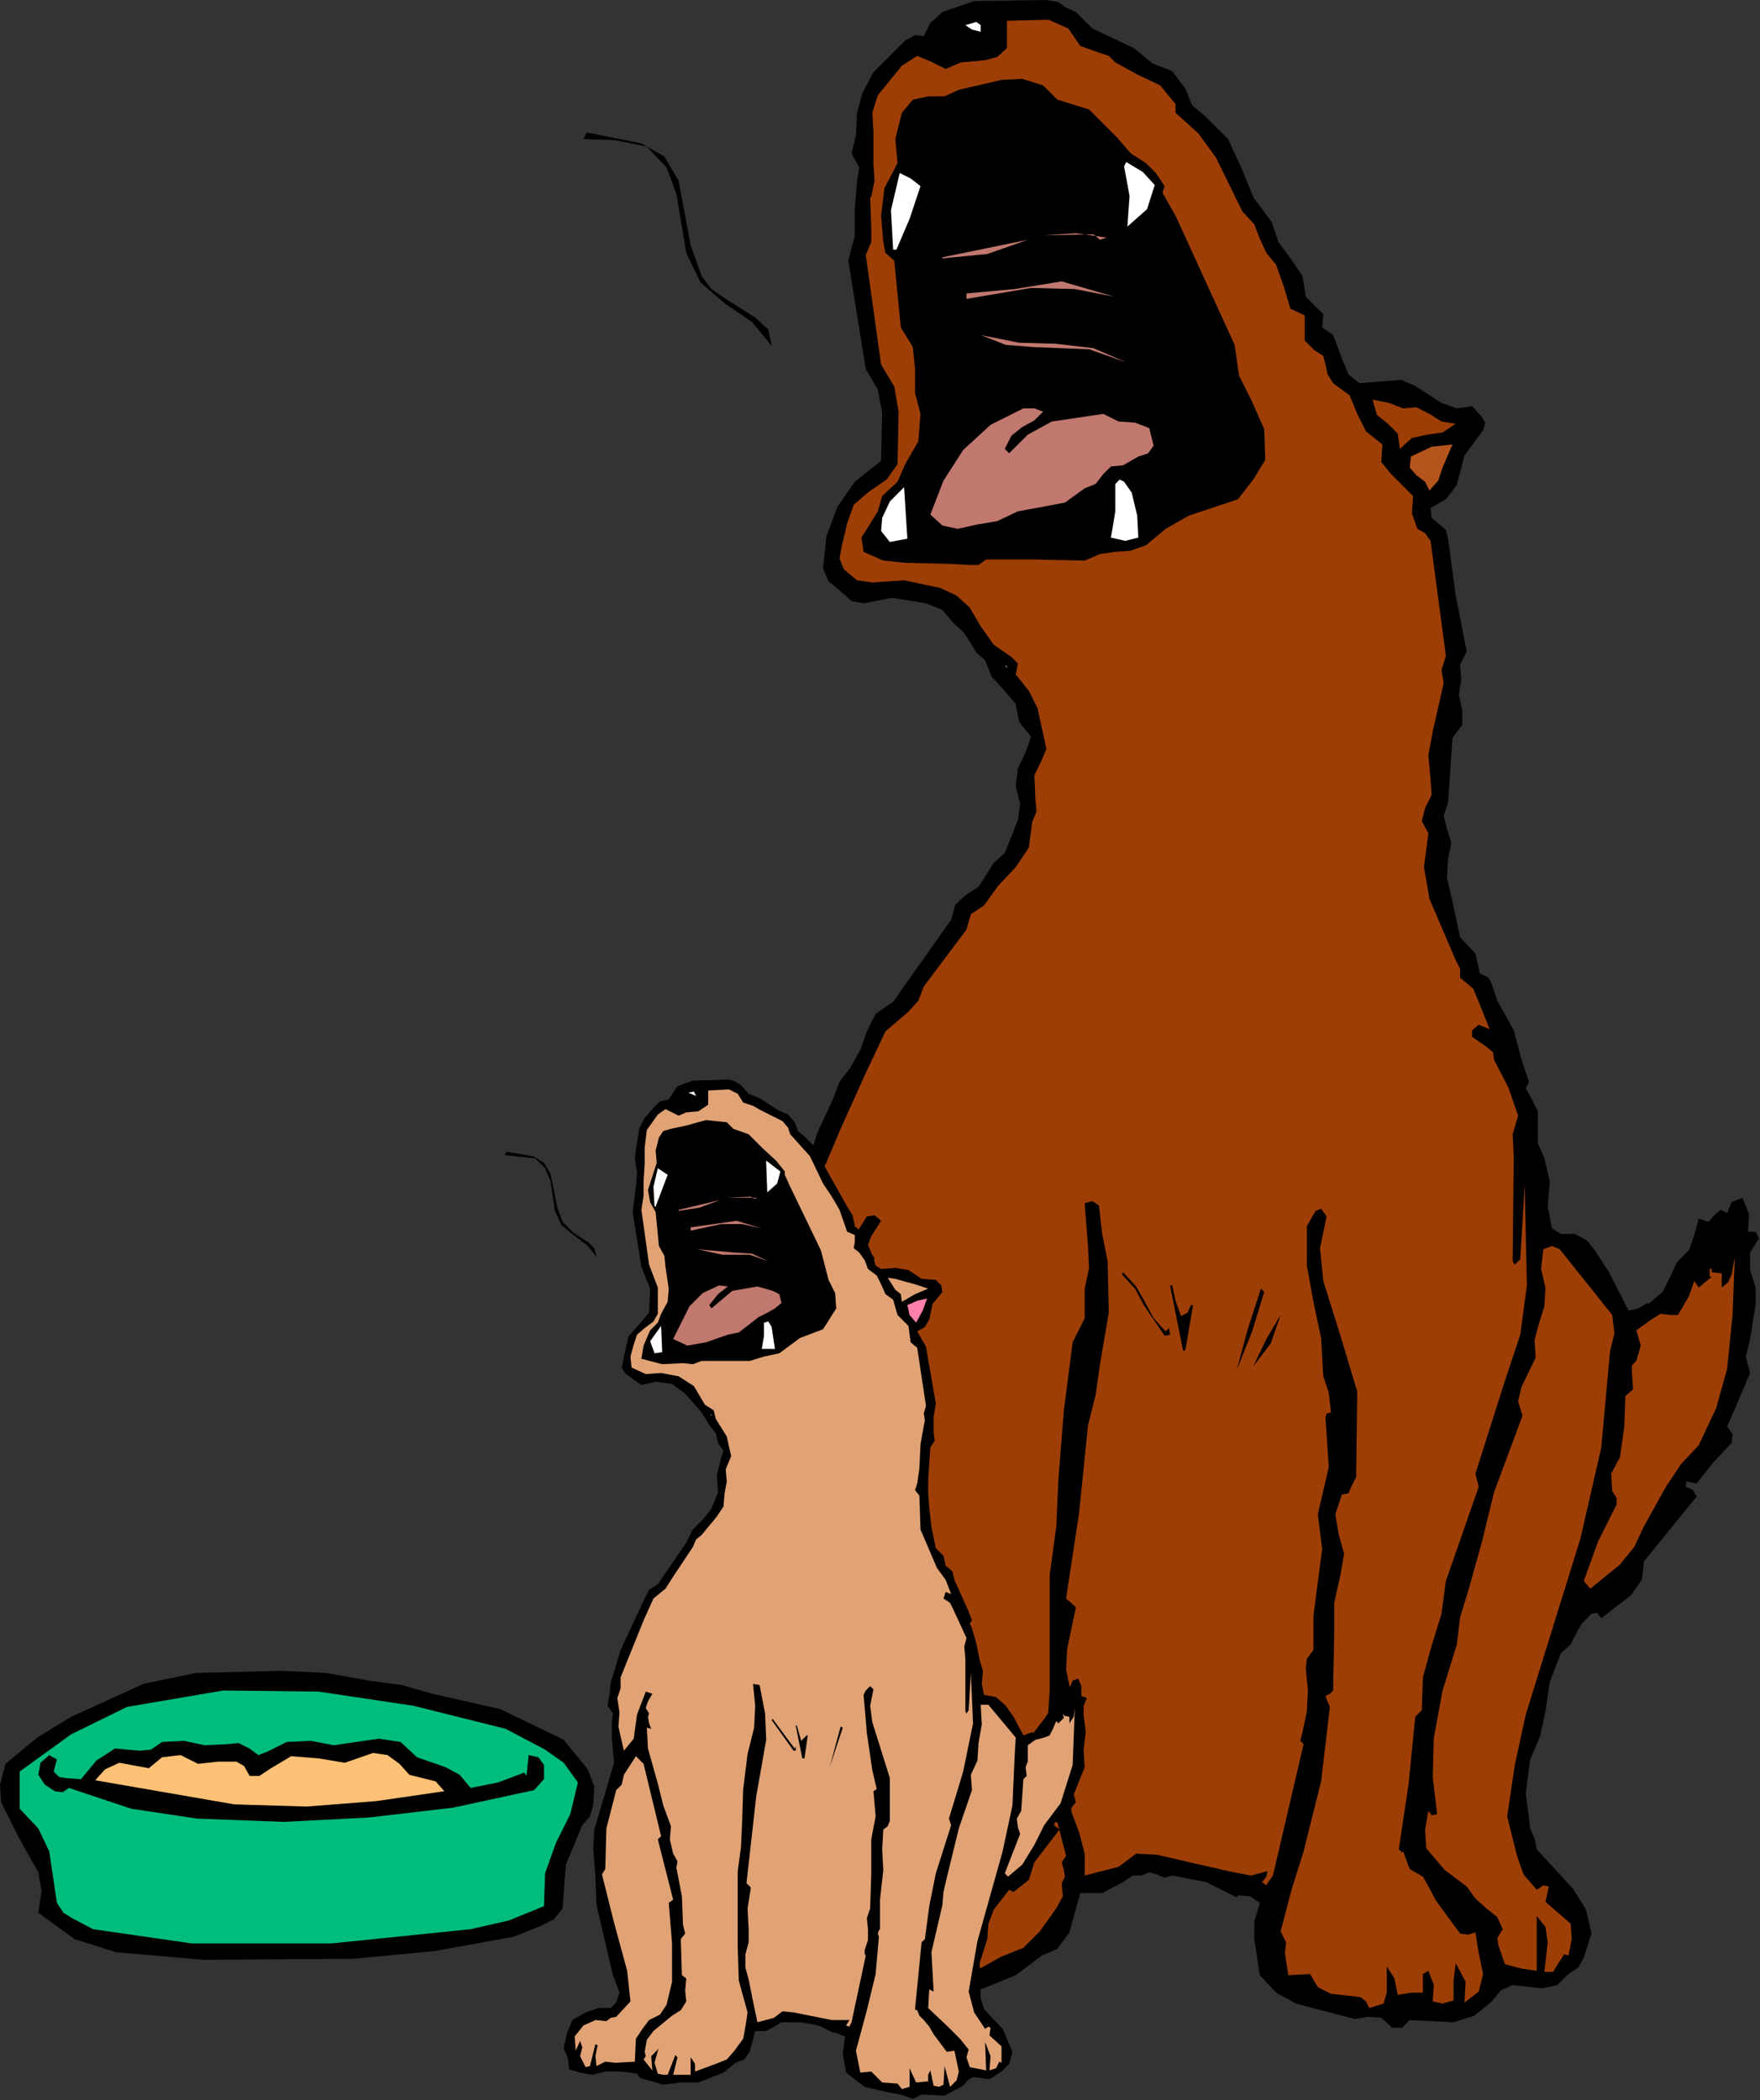 <?xml version="1.0" encoding="UTF-8" standalone="no"?>
<svg
   xmlns:dc="http://purl.org/dc/elements/1.1/"
   xmlns:cc="http://creativecommons.org/ns#"
   xmlns:rdf="http://www.w3.org/1999/02/22-rdf-syntax-ns#"
   xmlns:svg="http://www.w3.org/2000/svg"
   xmlns="http://www.w3.org/2000/svg"
   xmlns:sodipodi="http://sodipodi.sourceforge.net/DTD/sodipodi-0.dtd"
   xmlns:inkscape="http://www.inkscape.org/namespaces/inkscape"
   version="1.0"
   width="81.686mm"
   height="97.434mm"
   id="svg128"
   sodipodi:docname="ETOIN004.WMF">
  <rect width="100%" height="100%" fill="#333333" stroke="none"/>
  <sodipodi:namedview
     pagecolor="#ffffff"
     bordercolor="#666666"
     borderopacity="1"
     objecttolerance="10"
     gridtolerance="10"
     guidetolerance="10"
     inkscape:pageopacity="0"
     inkscape:pageshadow="2"
     inkscape:window-width="640"
     inkscape:window-height="480"
     id="namedview130" />
  <defs
     id="defs6">
    <clipPath
       clipPathUnits="userSpaceOnUse"
       id="clipWmfPath1">
      <path
         d="M 0,0 L 308.64,0 L 308.64,368.16 L 0,368.16 z"
         id="path2" />
    </clipPath>
    <pattern
       id="WMFhbasepattern"
       patternUnits="userSpaceOnUse"
       width="6"
       height="6"
       x="0"
       y="0" />
  </defs>
  <path
     style="fill:#000000;fill-rule:evenodd;fill-opacity:1;stroke:none;"
     clip-path="url(#clipWmfPath1)"
     d="  M 185.664,0.384   L 187.008,1.344   L 188.736,2.112   L 191.616,4.992   L 195.264,6.72   L 198.912,8.448   L 202.176,11.136   L 205.632,12.48   L 207.936,15.552   L 209.088,18.432   L 211.584,20.544   L 215.424,24.384   L 217.728,29.376   L 219.84,34.56   L 223.104,38.976   L 224.256,42.432   L 226.368,45.312   L 228.48,48.384   L 229.056,52.032   L 232.128,55.104   L 231.936,57.408   L 233.856,58.752   L 235.584,63.36   L 236.544,65.664   L 238.464,67.2   L 243.264,66.816   L 245.76,66.624   L 248.064,67.584   L 252.864,70.656   L 255.552,71.616   L 258.24,71.232   L 259.968,73.152   L 260.544,74.112   L 260.16,75.456   L 256.896,79.872   L 255.552,85.056   L 253.632,87.552   L 250.944,89.088   L 251.136,90.816   L 252.288,91.776   L 253.632,92.928   L 254.016,94.464   L 255.36,104.448   L 257.28,114.24   L 256.128,116.544   L 256.32,119.04   L 255.936,121.92   L 256.512,124.608   L 256.512,127.104   L 254.784,129.408   L 254.016,140.736   L 253.248,143.04   L 253.824,145.344   L 254.592,147.84   L 254.016,150.528   L 253.824,153.984   L 254.592,157.248   L 256.128,164.352   L 258.816,167.232   L 259.584,170.688   L 261.12,171.456   L 261.696,172.608   L 262.656,175.488   L 265.536,180.672   L 267.072,186.432   L 268.224,189.696   L 267.648,190.848   L 268.416,192.192   L 269.76,194.88   L 269.76,197.568   L 269.76,200.448   L 270.912,203.136   L 271.872,207.168   L 271.488,211.584   L 272.256,215.424   L 273.792,216.384   L 276.288,216.384   L 278.4,217.536   L 279.744,219.264   L 282.24,223.104   L 285.696,229.824   L 287.424,229.44   L 288.96,228.48   L 289.152,228.672   L 291.648,226.56   L 292.992,223.872   L 294.144,221.376   L 296.256,219.264   L 297.216,216.576   L 297.984,213.696   L 299.712,214.272   L 300.672,213.12   L 301.824,212.16   L 302.976,212.736   L 303.744,210.816   L 305.664,210.048   L 306.816,212.928   L 306.624,216   L 307.968,216   L 308.544,217.152   L 307.008,219.648   L 307.008,222.72   L 307.968,225.792   L 307.968,228.672   L 307.008,234.816   L 306.24,237.888   L 307.008,240.768   L 302.976,250.176   L 303.936,251.52   L 303.744,253.056   L 300.48,256.512   L 297.6,260.16   L 295.872,259.776   L 295.68,260.736   L 297.024,261.312   L 297.6,262.464   L 288.384,273.792   L 288,277.056   L 286.08,279.744   L 280.896,283.776   L 280.128,282.816   L 279.168,283.008   L 277.44,284.736   L 276.48,286.464   L 275.52,288.384   L 273.792,289.92   L 271.872,294.912   L 271.104,300.096   L 270.144,304.512   L 268.416,308.544   L 267.648,314.496   L 268.416,320.64   L 269.184,322.368   L 269.568,324.288   L 275.904,331.2   L 278.208,334.848   L 279.168,339.072   L 277.824,343.296   L 276.864,345.024   L 275.136,346.176   L 273.216,348.096   L 270.528,348.672   L 265.344,348.096   L 263.232,349.056   L 261.696,350.976   L 258.624,353.472   L 254.976,354.624   L 247.296,354.24   L 245.952,355.584   L 244.224,355.584   L 242.304,353.856   L 240,353.664   L 237.696,354.048   L 235.392,353.472   L 227.328,351.36   L 223.872,349.44   L 220.992,346.368   L 220.032,340.032   L 220.032,336.96   L 220.992,333.696   L 219.264,332.544   L 217.152,332.352   L 216.96,332.736   L 211.584,330.048   L 205.632,328.896   L 204.288,329.28   L 202.944,328.704   L 201.6,328.32   L 200.256,328.896   L 198.72,328.896   L 196.992,330.048   L 193.344,331.968   L 189.504,331.968   L 187.584,338.88   L 185.472,341.76   L 182.784,342.912   L 178.176,346.368   L 173.952,348.096   L 169.536,349.824   L 163.392,350.016   L 157.44,350.784   L 153.6,349.056   L 149.376,348.288   L 148.032,346.56   L 146.112,346.368   L 143.808,346.752   L 142.08,346.176   L 137.28,346.176   L 132.48,347.136   L 130.56,347.52   L 128.448,346.368   L 126.528,345.216   L 124.608,345.024   L 124.032,341.184   L 122.88,337.728   L 122.88,335.04   L 123.84,332.544   L 125.76,327.936   L 130.368,325.44   L 134.976,323.52   L 139.392,323.52   L 139.968,322.56   L 141.12,321.984   L 142.08,320.448   L 142.464,318.528   L 141.504,315.264   L 139.776,312.384   L 138.624,309.504   L 138.624,305.856   L 134.4,287.616   L 134.976,282.816   L 134.208,277.824   L 133.632,267.84   L 134.016,264.576   L 133.824,261.12   L 135.552,253.824   L 138.048,246.912   L 141.12,237.888   L 140.352,233.664   L 140.352,229.248   L 139.392,226.368   L 139.968,223.488   L 140.16,220.8   L 138.624,217.92   L 139.584,213.888   L 140.16,211.968   L 139.776,209.856   L 143.424,198.528   L 146.112,192.768   L 147.264,189.696   L 149.184,187.2   L 150.912,184.128   L 152.064,180.864   L 153.6,177.792   L 156.672,175.68   L 166.848,161.28   L 167.616,158.592   L 169.536,156.864   L 171.648,155.52   L 172.992,153.408   L 174.336,151.296   L 176.256,149.568   L 178.56,143.808   L 178.944,140.928   L 178.176,137.856   L 178.56,134.784   L 179.904,131.904   L 180.864,129.216   L 178.752,126.528   L 178.176,123.456   L 176.064,120.96   L 173.952,118.656   L 172.8,115.776   L 171.264,114.432   L 170.112,112.512   L 168.96,110.784   L 167.232,109.248   L 165.312,106.944   L 162.432,105.792   L 156.48,104.832   L 151.488,105.792   L 149.376,105.408   L 147.264,103.488   L 145.344,101.952   L 144.384,99.648   L 144.96,94.08   L 146.88,88.896   L 149.952,84.48   L 154.56,80.832   L 154.752,72.384   L 153.984,68.352   L 151.872,64.704   L 148.8,45.696   L 149.952,41.28   L 149.952,36.672   L 150.336,31.872   L 150.72,29.376   L 149.376,26.88   L 150.144,23.808   L 150.336,19.776   L 151.296,16.32   L 153.216,12.672   L 156.096,9.792   L 158.784,7.104   L 160.512,6.144   L 162.048,6.336   L 163.2,4.032   L 165.312,2.112   L 170.88,0.192   L 183.552,0   L 185.664,0.384  z "
     id="path8" />
  <path
     style="fill:#9d3e06;fill-rule:evenodd;fill-opacity:1;stroke:none;"
     clip-path="url(#clipWmfPath1)"
     d="  M 189.504,8.064   L 192.768,9.216   L 194.496,9.792   L 195.648,10.944   L 199.488,13.056   L 203.52,14.976   L 205.248,17.088   L 206.208,18.24   L 206.208,19.776   L 210.24,23.424   L 213.312,27.648   L 217.92,37.056   L 220.032,39.36   L 220.992,41.856   L 222.144,44.352   L 223.872,46.464   L 225.216,50.304   L 226.368,54.144   L 228.864,55.296   L 228.864,57.408   L 228.864,59.712   L 230.592,61.44   L 232.128,62.4   L 232.512,63.936   L 232.896,65.664   L 233.856,67.2   L 236.736,69.312   L 238.08,72.576   L 239.616,75.648   L 242.496,77.952   L 242.304,81.024   L 244.032,83.136   L 247.872,86.976   L 247.68,90.048   L 248.64,92.736   L 249.984,93.504   L 250.944,94.848   L 253.632,115.008   L 252.864,117.504   L 253.248,119.808   L 251.328,128.256   L 250.56,132.48   L 250.944,136.704   L 251.136,139.392   L 249.984,141.696   L 249.408,144   L 250.56,146.112   L 249.792,152.064   L 250.752,157.632   L 255.36,168.384   L 256.128,169.92   L 256.128,171.456   L 258.432,173.376   L 259.392,175.68   L 261.312,180.48   L 259.392,179.712   L 258.24,180.672   L 258.24,181.824   L 260.736,183.552   L 261.888,184.512   L 262.08,185.856   L 264.576,190.656   L 266.304,195.648   L 265.344,198.912   L 265.536,202.944   L 265.344,221.184   L 265.728,221.76   L 266.688,220.8   L 267.456,207.744   L 267.84,225.408   L 266.688,234.048   L 264,242.112   L 258.816,258.432   L 259.392,260.736   L 253.632,277.248   L 252.864,283.008   L 251.136,288.576   L 249.6,294.144   L 249.408,299.904   L 248.256,301.056   L 247.104,312.768   L 245.376,324.288   L 245.952,324.864   L 246.144,324.672   L 246.912,326.784   L 247.296,327.744   L 248.256,328.32   L 249.6,329.088   L 250.368,330.432   L 251.904,333.312   L 256.128,339.072   L 257.472,339.264   L 258.816,338.88   L 259.392,342.528   L 260.16,346.176   L 259.392,349.248   L 256.896,351.168   L 257.088,347.52   L 255.36,344.256   L 254.976,347.328   L 254.976,350.784   L 253.056,351.36   L 251.328,350.976   L 251.52,348.096   L 250.56,345.6   L 249.6,346.176   L 249.6,346.944   L 249.6,349.44   L 247.488,349.44   L 245.184,349.824   L 244.608,346.944   L 243.264,344.832   L 243.264,349.44   L 242.688,351.36   L 240.192,352.128   L 239.616,350.976   L 238.656,350.208   L 233.472,349.632   L 231.168,348.48   L 229.824,346.176   L 225.984,346.368   L 225.408,342.528   L 225.6,340.608   L 224.64,338.688   L 226.56,331.392   L 228.672,324.672   L 231.744,312.384   L 233.28,299.328   L 232.704,297.984   L 232.512,297.408   L 233.28,297.024   L 233.856,296.448   L 234.048,286.08   L 234.048,281.088   L 235.2,275.904   L 235.776,272.448   L 234.816,268.992   L 234.24,265.536   L 235.392,262.08   L 236.544,261.888   L 236.928,260.928   L 237.888,259.008   L 238.08,244.032   L 235.2,234.432   L 232.128,224.64   L 231.552,218.88   L 232.704,213.312   L 231.744,211.968   L 230.784,212.352   L 230.208,213.312   L 229.248,215.04   L 229.248,221.952   L 230.4,228.288   L 231.744,234.624   L 232.128,241.344   L 233.088,244.224   L 233.472,247.68   L 232.704,247.872   L 232.512,248.64   L 233.088,257.28   L 231.168,265.536   L 231.936,271.68   L 231.168,277.44   L 230.4,283.392   L 230.4,289.344   L 229.248,290.88   L 229.056,292.608   L 229.44,296.448   L 229.248,300.096   L 228.48,303.744   L 228.096,305.28   L 228.672,305.856   L 223.296,328.896   L 222.336,330.24   L 222.144,330.624   L 221.376,330.048   L 222.144,329.088   L 222.336,328.128   L 219.456,328.896   L 216.384,328.32   L 210.432,326.976   L 202.944,325.248   L 199.296,325.056   L 196.224,327.36   L 190.272,328.896   L 190.272,325.056   L 189.312,321.408   L 187.968,317.76   L 187.584,313.92   L 186.432,312.192   L 186.24,309.888   L 186.432,305.088   L 187.392,303.168   L 187.584,300.864   L 187.776,296.448   L 187.008,292.8   L 187.2,289.152   L 188.736,281.856   L 187.008,280.32   L 189.312,265.152   L 190.848,249.984   L 192.192,244.608   L 192.96,239.232   L 194.496,230.208   L 194.304,221.184   L 193.344,216.384   L 192.768,211.392   L 191.616,210.624   L 190.272,211.008   L 190.848,218.496   L 191.04,222.336   L 190.272,225.984   L 190.272,231.168   L 188.16,235.392   L 186.624,247.296   L 185.664,259.392   L 185.28,267.84   L 184.128,276.288   L 184.128,289.728   L 184.128,296.448   L 183.744,302.592   L 183.168,308.736   L 184.128,314.304   L 187.008,325.44   L 186.24,326.592   L 186.624,327.936   L 186.816,329.088   L 186.24,330.24   L 186.432,332.544   L 185.28,334.656   L 182.4,338.688   L 179.52,341.568   L 175.68,343.104   L 172.224,345.024   L 168.576,346.176   L 168.384,343.296   L 168.192,341.952   L 167.232,340.992   L 166.656,344.064   L 166.848,347.136   L 160.896,346.944   L 162.624,340.992   L 161.856,340.224   L 159.936,343.488   L 159.168,347.136   L 158.208,347.52   L 157.44,346.944   L 156.672,346.368   L 155.52,346.752   L 154.56,342.528   L 155.52,338.688   L 156.096,338.112   L 154.368,338.688   L 153.216,340.416   L 152.832,343.104   L 153.408,345.6   L 152.448,345.216   L 152.256,343.872   L 151.872,342.528   L 150.72,341.76   L 151.488,341.184   L 151.488,340.416   L 151.104,338.88   L 151.872,334.848   L 154.176,331.776   L 160.704,326.592   L 163.584,324.672   L 165.504,321.408   L 165.312,317.76   L 165.504,313.536   L 164.16,312.192   L 164.736,306.048   L 163.968,299.712   L 165.312,298.944   L 165.312,297.6   L 164.736,294.528   L 164.352,284.736   L 162.624,274.944   L 163.584,273.792   L 163.008,272.64   L 161.472,269.76   L 160.32,264.96   L 160.896,260.352   L 158.016,253.056   L 156.48,245.376   L 152.832,233.28   L 152.448,225.792   L 153.984,225.984   L 153.984,224.832   L 153.216,224.256   L 152.448,223.488   L 152.832,222.144   L 153.408,220.608   L 152.064,218.88   L 152.832,216.768   L 154.56,214.08   L 153.408,213.12   L 152.064,213.312   L 149.76,216.96   L 148.8,220.992   L 148.032,229.824   L 145.728,231.36   L 144.384,233.856   L 143.616,230.016   L 142.464,225.408   L 143.232,222.912   L 142.848,220.416   L 142.08,215.232   L 143.232,213.696   L 143.232,211.776   L 143.232,207.936   L 147.456,197.952   L 151.872,188.16   L 155.328,180.864   L 159.36,177.408   L 161.088,175.488   L 162.048,172.992   L 169.536,163.008   L 170.304,160.32   L 172.608,158.784   L 175.104,155.328   L 178.176,152.064   L 180.48,148.608   L 181.056,144.192   L 181.824,142.272   L 181.632,140.352   L 181.44,135.936   L 182.592,133.632   L 183.552,131.328   L 182.016,124.224   L 180.48,121.152   L 178.176,118.272   L 178.56,116.352   L 177.408,115.2   L 174.336,113.088   L 172.032,109.824   L 170.112,106.56   L 167.808,104.448   L 164.928,103.104   L 158.592,101.76   L 153.024,102.144   L 150.336,101.76   L 148.032,99.84   L 147.264,97.92   L 147.648,95.808   L 148.608,91.776   L 149.76,88.512   L 152.448,86.208   L 155.52,84.096   L 157.44,81.408   L 157.632,72.192   L 156.864,67.776   L 154.56,63.936   L 151.872,44.736   L 152.832,42.432   L 152.832,39.936   L 152.64,34.56   L 152.832,34.56   L 153.408,31.68   L 153.216,28.8   L 153.216,23.04   L 153.024,19.776   L 153.984,16.704   L 158.208,11.52   L 160.896,9.792   L 163.2,10.752   L 165.888,12.096   L 168.576,10.944   L 172.8,10.56   L 174.912,9.984   L 176.64,8.448   L 176.64,3.648   L 183.936,3.456   L 187.392,4.992   L 189.504,8.064  z "
     id="path10" />
  <path
     style="fill:#ffffff;fill-rule:evenodd;fill-opacity:1;stroke:none;"
     clip-path="url(#clipWmfPath1)"
     d="  M 172.032,5.568   L 170.496,5.184   L 169.344,4.416   L 171.264,3.84   L 172.032,4.416   L 172.032,5.568  z "
     id="path12" />
  <path
     style="fill:#000000;fill-rule:evenodd;fill-opacity:1;stroke:none;"
     clip-path="url(#clipWmfPath1)"
     d="  M 203.52,35.136   L 201.792,38.592   L 198.912,41.088   L 197.568,41.28   L 196.224,40.512   L 196.608,33.024   L 196.224,25.728   L 193.152,22.08   L 189.312,20.16   L 185.472,18.432   L 182.016,15.744   L 180.096,14.784   L 177.792,14.784   L 173.376,15.552   L 161.28,18.432   L 158.592,22.272   L 157.44,26.88   L 158.784,28.992   L 160.896,30.528   L 162.816,32.256   L 162.624,34.944   L 158.592,44.544   L 158.016,49.92   L 158.592,55.296   L 161.28,62.4   L 162.048,66.24   L 161.472,70.08   L 162.624,72.96   L 162.432,76.032   L 160.128,81.6   L 159.936,88.512   L 160.704,95.424   L 158.592,96.768   L 157.632,97.152   L 156.48,96.384   L 154.368,94.848   L 152.448,94.272   L 152.832,96.192   L 154.176,97.152   L 160.896,97.536   L 167.424,98.112   L 172.032,97.344   L 177.024,96.384   L 185.856,97.344   L 190.08,97.344   L 193.728,95.424   L 192.96,93.696   L 193.344,91.776   L 194.88,87.744   L 194.304,85.056   L 188.16,88.704   L 184.896,90.048   L 181.44,90.24   L 174.72,92.736   L 167.424,94.08   L 164.544,93.504   L 162.24,91.584   L 162.624,87.36   L 164.352,83.712   L 168.96,76.608   L 175.68,72   L 179.328,71.04   L 183.36,71.232   L 185.28,72   L 187.008,71.808   L 191.04,70.848   L 195.456,72   L 199.872,72.576   L 202.176,73.92   L 203.712,76.032   L 203.328,78.72   L 201.792,80.832   L 199.68,81.6   L 197.76,82.752   L 199.296,84.096   L 200.064,86.016   L 200.832,90.432   L 202.368,93.12   L 206.208,90.432   L 212.352,88.128   L 215.232,86.976   L 217.344,84.672   L 219.264,83.136   L 220.608,81.024   L 220.416,75.456   L 218.496,70.272   L 216.384,65.088   L 215.232,59.52   L 211.2,49.728   L 206.208,40.512   L 203.52,35.136  z "
     id="path14" />
  <path
     style="fill:#000000;fill-rule:evenodd;fill-opacity:1;stroke:none;"
     clip-path="url(#clipWmfPath1)"
     d="  M 204.288,32.64   L 202.752,30.336   L 201.024,28.608   L 198.336,26.88   L 196.032,24.192   L 191.04,19.2   L 185.472,17.472   L 182.976,14.976   L 179.328,13.824   L 175.68,14.016   L 168.192,15.744   L 165.696,16.896   L 162.816,16.896   L 160.128,17.472   L 158.208,19.776   L 157.056,24.384   L 157.44,28.608   L 155.136,33.024   L 154.56,37.824   L 154.944,42.432   L 155.328,44.352   L 156.864,45.696   L 158.016,57.408   L 160.128,60.864   L 160.512,64.704   L 160.512,68.928   L 161.472,72.576   L 161.088,77.376   L 158.784,81.408   L 157.44,84.48   L 154.752,86.976   L 153.984,89.664   L 152.448,92.16   L 151.104,94.272   L 151.488,96.768   L 154.944,98.304   L 158.784,98.688   L 166.656,98.88   L 170.112,99.072   L 171.648,99.072   L 172.992,98.112   L 181.632,98.112   L 190.272,98.304   L 192.96,97.152   L 195.648,96.768   L 198.336,96.576   L 201.024,95.616   L 204.48,92.736   L 208.512,90.432   L 217.152,87.552   L 219.84,84.096   L 221.952,80.64   L 221.76,75.264   L 219.648,70.464   L 217.344,65.856   L 216.576,60.48   L 206.208,37.824   L 203.904,33.792   L 204.288,32.64  z "
     id="path16" />
  <path
     style="fill:#000000;fill-rule:evenodd;fill-opacity:1;stroke:none;"
     clip-path="url(#clipWmfPath1)"
     d="  M 119.04,31.68   L 121.152,43.008   L 123.072,48.384   L 124.8,50.688   L 127.296,52.416   L 132.48,55.68   L 134.784,57.792   L 135.36,60.672   L 131.904,56.448   L 127.104,53.184   L 122.88,49.536   L 120.384,44.352   L 118.656,33.984   L 116.928,29.376   L 113.472,25.728   L 107.904,24.576   L 102.336,24.384   L 102.912,23.232   L 112.512,25.152   L 116.544,27.456   L 119.04,31.68  z "
     id="path18" />
  <path
     style="fill:#ffffff;fill-rule:evenodd;fill-opacity:1;stroke:none;"
     clip-path="url(#clipWmfPath1)"
     d="  M 202.56,32.448   L 201.216,36.672   L 197.76,39.744   L 198.144,34.368   L 197.184,29.184   L 197.568,28.416   L 200.448,30.144   L 202.56,32.448  z "
     id="path20" />
  <path
     style="fill:#ffffff;fill-rule:evenodd;fill-opacity:1;stroke:none;"
     clip-path="url(#clipWmfPath1)"
     d="  M 161.472,32.64   L 159.552,38.4   L 157.248,43.776   L 156.672,43.776   L 156.288,36.864   L 157.824,30.336   L 159.744,31.296   L 161.472,32.64  z "
     id="path22" />
  <path
     style="fill:#000000;fill-rule:evenodd;fill-opacity:1;stroke:none;"
     clip-path="url(#clipWmfPath1)"
     d="  M 188.928,33.024   L 188.928,33.792   L 184.32,32.832   L 179.712,33.792   L 170.112,36.48   L 169.152,36.864   L 168,36.672   L 169.152,35.904   L 170.88,35.712   L 175.488,34.944   L 179.904,33.408   L 184.32,32.448   L 188.928,33.024  z "
     id="path24" />
  <path
     style="fill:#c1786e;fill-rule:evenodd;fill-opacity:1;stroke:none;"
     clip-path="url(#clipWmfPath1)"
     d="  M 194.112,41.664   L 192.96,42.048   L 191.808,41.088   L 182.976,41.28   L 188.736,40.896   L 194.112,41.664  z "
     id="path26" />
  <path
     style="fill:#000000;fill-rule:evenodd;fill-opacity:1;stroke:none;"
     clip-path="url(#clipWmfPath1)"
     d="  M 181.056,41.856   L 181.44,41.856   L 181.44,41.28   L 181.056,41.28   L 181.056,41.856  z "
     id="path28" />
  <path
     style="fill:#c1786e;fill-rule:evenodd;fill-opacity:1;stroke:none;"
     clip-path="url(#clipWmfPath1)"
     d="  M 165.312,45.312   L 165.312,45.12   L 180.288,42.048   L 173.184,44.544   L 165.312,45.312  z "
     id="path30" />
  <path
     style="fill:#c1786e;fill-rule:evenodd;fill-opacity:1;stroke:none;"
     clip-path="url(#clipWmfPath1)"
     d="  M 195.456,52.032   L 188.544,50.688   L 180.864,50.496   L 169.536,52.416   L 169.536,51.456   L 177.984,50.688   L 186.24,49.344   L 195.456,52.032  z "
     id="path32" />
  <path
     style="fill:#c1786e;fill-rule:evenodd;fill-opacity:1;stroke:none;"
     clip-path="url(#clipWmfPath1)"
     d="  M 197.568,63.552   L 191.04,61.248   L 181.248,60.864   L 176.448,60.48   L 172.032,58.752   L 178.752,60.096   L 185.28,60.288   L 191.808,61.056   L 197.568,63.552  z "
     id="path34" />
  <path
     style="fill:#9d3e06;fill-rule:evenodd;fill-opacity:1;stroke:none;"
     clip-path="url(#clipWmfPath1)"
     d="  M 246.144,71.616   L 248.448,71.424   L 250.752,72.576   L 252.864,73.92   L 255.36,74.304   L 253.056,75.84   L 250.368,76.224   L 247.68,76.8   L 245.568,78.72   L 245.184,76.032   L 243.456,74.304   L 241.536,72.768   L 240.768,70.08   L 243.648,70.656   L 246.144,71.616  z "
     id="path36" />
  <path
     style="fill:#c1786e;fill-rule:evenodd;fill-opacity:1;stroke:none;"
     clip-path="url(#clipWmfPath1)"
     d="  M 182.976,72.192   L 181.44,73.728   L 179.328,74.88   L 177.408,76.416   L 176.256,78.72   L 177.024,79.488   L 180.288,76.224   L 184.512,73.92   L 193.536,72.576   L 196.224,73.92   L 199.104,74.112   L 201.6,75.072   L 202.368,78.144   L 201.408,79.488   L 199.68,80.064   L 196.992,81.6   L 194.88,81.792   L 193.536,83.136   L 192.192,84.864   L 190.272,85.632   L 186.816,88.128   L 182.784,88.896   L 178.56,89.664   L 174.912,91.392   L 171.456,91.968   L 168,92.736   L 165.312,92.16   L 163.2,90.24   L 165.504,84.288   L 168.96,78.912   L 173.76,74.496   L 179.52,71.616   L 181.44,71.616   L 182.976,72.192  z "
     id="path38" />
  <path
     style="fill:#b4551d;fill-rule:evenodd;fill-opacity:1;stroke:none;"
     clip-path="url(#clipWmfPath1)"
     d="  M 254.784,77.952   L 253.056,81.984   L 252.288,84.288   L 250.752,86.016   L 249.984,84.48   L 248.448,83.328   L 247.296,81.984   L 247.488,80.064   L 251.136,78.336   L 254.784,77.952  z "
     id="path40" />
  <path
     style="fill:#ffffff;fill-rule:evenodd;fill-opacity:1;stroke:none;"
     clip-path="url(#clipWmfPath1)"
     d="  M 198.528,86.4   L 199.488,90.432   L 199.68,94.272   L 197.376,94.848   L 194.88,94.272   L 195.648,89.664   L 195.648,84.864   L 196.416,84.096   L 197.184,84.48   L 198.528,86.4  z "
     id="path42" />
  <path
     style="fill:#ffffff;fill-rule:evenodd;fill-opacity:1;stroke:none;"
     clip-path="url(#clipWmfPath1)"
     d="  M 159.168,94.464   L 156.096,95.04   L 154.56,93.12   L 154.752,90.816   L 156.096,87.936   L 158.592,85.44   L 159.168,94.464  z "
     id="path44" />
  <path
     style="fill:#000000;fill-rule:evenodd;fill-opacity:1;stroke:none;"
     clip-path="url(#clipWmfPath1)"
     d="  M 252.096,114.24   L 252.864,114.24   L 252.096,114.24  z "
     id="path46" />
  <path
     style="fill:#ffffff;fill-rule:evenodd;fill-opacity:1;stroke:none;"
     clip-path="url(#clipWmfPath1)"
     d="  M 176.64,117.12   L 176.256,116.544   L 176.64,116.928   L 176.64,117.12  z "
     id="path48" />
  <path
     style="fill:#9d3e06;fill-rule:evenodd;fill-opacity:1;stroke:none;"
     clip-path="url(#clipWmfPath1)"
     d="  M 282.816,230.592   L 283.2,233.856   L 282.432,236.928   L 280.896,253.824   L 277.248,269.76   L 267.648,300.672   L 265.728,309.504   L 264.384,318.528   L 266.112,325.44   L 267.264,328.704   L 269.568,331.392   L 270.72,330.624   L 271.68,330.816   L 271.104,333.504   L 275.52,337.344   L 275.712,340.032   L 275.136,342.912   L 274.368,342.72   L 273.024,344.832   L 272.448,345.792   L 270.912,345.792   L 271.488,340.608   L 271.104,337.92   L 269.568,336   L 269.568,345.6   L 266.88,345.216   L 264,344.448   L 262.848,341.184   L 262.656,339.84   L 263.616,338.304   L 262.656,336.192   L 260.736,334.656   L 258.816,332.928   L 257.28,330.816   L 253.44,327.936   L 250.176,324.096   L 249.984,320.832   L 250.56,317.568   L 251.136,318.336   L 252.096,318.144   L 251.328,311.616   L 251.52,304.704   L 253.056,296.448   L 255.552,288.384   L 256.128,283.584   L 257.664,278.592   L 259.968,270.336   L 262.08,261.696   L 267.072,248.256   L 266.304,245.76   L 266.88,243.264   L 269.376,238.08   L 269.184,235.008   L 269.952,232.128   L 270.912,229.056   L 271.104,225.792   L 270.336,222.528   L 270.72,219.072   L 272.256,218.496   L 273.6,219.072   L 282.816,230.592  z "
     id="path50" />
  <path
     style="fill:#9d3e06;fill-rule:evenodd;fill-opacity:1;stroke:none;"
     clip-path="url(#clipWmfPath1)"
     d="  M 302.976,240   L 301.056,246.912   L 297.984,253.44   L 294.912,256.704   L 292.224,260.736   L 288.384,267.648   L 286.656,271.296   L 284.16,274.368   L 278.976,278.592   L 277.824,277.248   L 280.32,270.336   L 283.584,263.808   L 283.584,262.656   L 282.816,261.504   L 282.624,258.432   L 284.16,255.552   L 284.928,250.176   L 285.12,244.8   L 286.464,243.648   L 286.272,240.768   L 286.272,239.424   L 287.04,238.656   L 287.808,235.968   L 287.04,233.28   L 289.728,231.36   L 291.264,230.4   L 292.992,230.592   L 294.336,230.592   L 294.912,229.632   L 296.256,227.328   L 297.216,224.64   L 297.984,225.792   L 300.288,223.872   L 299.904,223.872   L 299.904,222.528   L 300.288,222.528   L 300.288,223.104   L 302.016,223.296   L 302.016,225.792   L 303.168,224.832   L 303.744,223.488   L 304.32,220.416   L 303.936,230.4   L 302.976,240  z "
     id="path52" />
  <path
     style="fill:#000000;fill-rule:evenodd;fill-opacity:1;stroke:none;"
     clip-path="url(#clipWmfPath1)"
     d="  M 204.48,233.472   L 205.056,232.896   L 205.248,234.048   L 204.288,234.24   L 200.64,228.864   L 199.104,225.984   L 196.8,223.488   L 196.992,223.104   L 199.296,225.6   L 200.832,228.288   L 202.368,231.168   L 204.48,233.472  z "
     id="path54" />
  <path
     style="fill:#000000;fill-rule:evenodd;fill-opacity:1;stroke:none;"
     clip-path="url(#clipWmfPath1)"
     d="  M 205.632,225.408   L 206.208,228.096   L 207.168,230.784   L 208.32,230.208   L 208.896,228.864   L 209.28,228.864   L 207.936,236.736   L 207.552,236.928   L 205.248,225.408   L 205.632,225.408  z "
     id="path56" />
  <path
     style="fill:#000000;fill-rule:evenodd;fill-opacity:1;stroke:none;"
     clip-path="url(#clipWmfPath1)"
     d="  M 221.76,226.56   L 219.648,233.472   L 216.96,240.192   L 218.88,233.088   L 221.184,225.984   L 221.76,226.56  z "
     id="path58" />
  <path
     style="fill:#000000;fill-rule:evenodd;fill-opacity:1;stroke:none;"
     clip-path="url(#clipWmfPath1)"
     d="  M 224.64,230.592   L 222.912,235.584   L 219.84,239.616   L 222.144,234.816   L 224.64,230.592  z "
     id="path60" />
  <path
     style="fill:#9d3e06;fill-rule:evenodd;fill-opacity:1;stroke:none;"
     clip-path="url(#clipWmfPath1)"
     d="  M 151.296,238.656   L 153.984,251.328   L 157.44,263.616   L 156.096,264.768   L 159.168,275.136   L 161.28,285.888   L 159.936,287.04   L 159.936,294.336   L 160.704,301.056   L 161.472,307.776   L 160.704,314.496   L 158.592,322.368   L 156.48,325.824   L 152.64,327.936   L 152.064,329.856   L 150.336,331.008   L 148.608,332.544   L 148.032,334.656   L 147.456,342.72   L 144,343.296   L 140.544,342.72   L 137.28,342.336   L 134.016,344.064   L 133.824,340.416   L 134.592,336.768   L 133.824,336.192   L 132.288,339.84   L 131.904,344.064   L 130.56,344.256   L 129.216,342.528   L 128.448,340.8   L 129.216,337.728   L 129.6,336.384   L 128.64,335.424   L 126.912,338.688   L 126.336,336.192   L 126.528,333.696   L 129.6,329.856   L 131.328,328.32   L 133.824,327.936   L 135.744,328.704   L 137.664,328.128   L 139.2,327.168   L 141.12,326.976   L 143.808,324.672   L 145.92,321.6   L 145.536,316.224   L 145.152,310.656   L 143.424,302.016   L 140.544,293.952   L 138.048,285.696   L 136.512,276.864   L 137.664,275.136   L 136.896,267.84   L 137.856,260.928   L 141.696,247.488   L 143.232,246.912   L 143.424,245.376   L 144.384,242.304   L 148.608,235.968   L 149.76,237.312   L 151.296,238.656  z "
     id="path62" />
  <path
     style="fill:#000000;fill-rule:evenodd;fill-opacity:1;stroke:none;"
     clip-path="url(#clipWmfPath1)"
     d="  M 75.84,297.024   L 87.744,299.712   L 98.88,305.088   L 103.104,310.272   L 104.256,313.344   L 104.064,316.608   L 103.488,318.528   L 102.144,320.064   L 99.264,326.976   L 98.688,334.656   L 97.152,336.576   L 94.848,337.728   L 90.048,339.648   L 76.224,342.144   L 62.016,343.488   L 35.712,343.68   L 20.352,342.336   L 13.056,340.032   L 6.72,335.424   L 7.296,331.584   L 6.72,328.32   L 3.264,322.176   L 0.192,316.032   L 0,312.96   L 0.96,309.312   L 6.528,304.704   L 12.48,301.056   L 25.152,295.296   L 34.368,293.376   L 49.536,292.992   L 57.216,293.376   L 64.704,294.72   L 70.464,295.488   L 75.84,297.024  z "
     id="path64" />
  <path
     style="fill:#01bd7b;fill-rule:evenodd;fill-opacity:1;stroke:none;"
     clip-path="url(#clipWmfPath1)"
     d="  M 88.704,303.168   L 95.616,306.816   L 98.88,309.12   L 101.376,312.576   L 100.032,318.144   L 97.536,323.136   L 95.616,328.512   L 95.424,334.272   L 89.28,336.768   L 82.56,338.304   L 58.176,340.8   L 33.6,340.8   L 16.32,338.304   L 12.672,336.384   L 11.136,335.424   L 9.984,333.696   L 8.64,324.672   L 6.72,320.64   L 3.456,317.184   L 3.456,310.656   L 12.48,304.128   L 22.272,299.328   L 39.168,296.448   L 55.872,296.64   L 72.576,299.136   L 88.704,303.168  z "
     id="path66" />
  <path
     style="fill:#000000;fill-rule:evenodd;fill-opacity:1;stroke:none;"
     clip-path="url(#clipWmfPath1)"
     d="  M 78.144,309.888   L 80.64,311.232   L 82.56,313.536   L 87.36,312.576   L 91.968,310.848   L 92.352,311.424   L 92.736,307.776   L 94.464,308.16   L 95.424,309.504   L 95.424,312   L 93.696,313.92   L 79.488,316.992   L 64.704,318.72   L 49.728,319.488   L 34.56,318.912   L 23.04,317.184   L 12.096,313.536   L 10.944,314.304   L 9.6,314.112   L 7.872,312.96   L 6.72,311.232   L 7.104,309.12   L 8.64,307.776   L 9.984,308.544   L 9.408,310.656   L 10.368,311.616   L 11.52,311.808   L 14.208,312   L 16.896,308.736   L 20.16,306.624   L 24.576,307.008   L 26.496,306.816   L 28.416,305.472   L 32.256,305.28   L 35.904,306.048   L 39.936,305.856   L 41.856,305.664   L 43.776,306.624   L 45.312,307.776   L 46.848,307.2   L 50.304,305.472   L 54.528,305.28   L 58.56,306.048   L 66.432,304.896   L 70.272,305.472   L 73.152,308.16   L 78.144,309.888  z "
     id="path68" />
  <path
     style="fill:#ffc175;fill-rule:evenodd;fill-opacity:1;stroke:none;"
     clip-path="url(#clipWmfPath1)"
     d="  M 70.08,309.312   L 71.808,311.232   L 74.112,311.808   L 76.416,312.384   L 77.952,314.112   L 66.048,315.84   L 53.76,316.8   L 41.088,316.416   L 16.704,312.192   L 18.432,310.272   L 20.928,309.12   L 26.112,310.08   L 28.416,308.16   L 31.68,307.776   L 34.752,309.312   L 38.208,308.928   L 41.472,308.928   L 42.816,309.696   L 43.776,311.424   L 45.504,311.424   L 47.232,310.272   L 51.072,307.968   L 55.872,308.352   L 60.48,309.12   L 65.472,307.392   L 67.968,307.776   L 70.08,309.312  z "
     id="path70" />
  <path
     style="fill:#000000;fill-rule:evenodd;fill-opacity:1;stroke:none;"
     clip-path="url(#clipWmfPath1)"
     d="  M 128.64,189.504   L 129.984,190.272   L 131.328,191.808   L 133.248,192.576   L 136.512,194.688   L 138.24,195.456   L 139.392,196.8   L 139.968,198.336   L 141.12,199.296   L 143.04,201.216   L 144.192,203.712   L 146.88,208.512   L 148.608,211.584   L 149.568,213.12   L 149.952,215.04   L 151.488,216.384   L 151.296,217.728   L 152.256,218.304   L 153.216,220.608   L 153.6,221.952   L 154.56,222.528   L 157.056,222.336   L 159.36,222.72   L 161.664,224.256   L 164.16,224.448   L 165.12,225.408   L 165.312,226.56   L 163.584,228.672   L 163.008,231.36   L 162.24,232.704   L 160.896,233.472   L 161.664,234.816   L 162.432,236.16   L 164.16,246.144   L 163.776,248.448   L 163.776,251.328   L 163.968,252.672   L 163.2,253.824   L 162.816,259.584   L 162.816,261.888   L 163.008,264.384   L 163.392,267.84   L 164.16,271.488   L 165.504,272.832   L 165.888,274.56   L 167.04,275.52   L 167.424,277.056   L 169.92,282.624   L 170.496,284.16   L 170.112,284.736   L 170.496,285.504   L 171.264,288.192   L 171.84,291.072   L 172.416,292.992   L 172.224,295.296   L 172.608,297.216   L 174.72,297.6   L 176.448,299.136   L 177.792,301.056   L 179.52,304.32   L 181.056,303.744   L 181.248,303.936   L 183.168,301.44   L 184.704,299.136   L 185.472,296.256   L 186.624,295.872   L 187.776,295.68   L 188.16,294.72   L 189.12,294.336   L 189.696,295.68   L 189.696,297.408   L 190.656,297.792   L 190.08,299.136   L 190.08,300.672   L 190.464,303.744   L 190.08,306.816   L 190.272,309.888   L 188.352,314.688   L 188.736,316.032   L 185.856,319.68   L 185.088,319.488   L 184.896,320.064   L 185.856,320.832   L 181.44,326.592   L 180.48,329.664   L 177.792,331.776   L 177.024,331.392   L 175.68,333.12   L 174.336,334.848   L 173.376,337.344   L 173.184,340.032   L 171.84,344.256   L 172.032,350.4   L 172.608,352.32   L 175.872,355.776   L 177.6,359.808   L 177.024,361.92   L 175.68,363.264   L 173.568,364.608   L 170.688,364.224   L 169.728,364.8   L 168.96,365.76   L 165.696,367.488   L 161.664,367.296   L 160.128,368.064   L 158.016,367.296   L 155.712,366.912   L 151.68,365.952   L 148.416,363.456   L 147.84,360.192   L 148.224,357.12   L 146.304,356.352   L 146.304,356.544   L 143.616,355.2   L 140.544,354.624   L 139.2,354.624   L 137.856,354.624   L 137.088,354.624   L 136.128,355.2   L 134.4,356.16   L 132.48,356.16   L 131.52,359.808   L 130.56,361.152   L 129.024,361.728   L 126.912,363.456   L 122.496,365.184   L 119.424,365.184   L 116.352,365.568   L 112.32,364.416   L 111.744,363.648   L 110.592,363.456   L 108.672,363.264   L 106.176,363.264   L 103.872,363.84   L 101.76,363.456   L 99.84,362.88   L 99.648,360.96   L 98.88,359.232   L 99.456,356.544   L 100.416,354.24   L 102.72,352.896   L 105.024,352.128   L 107.136,352.128   L 108.096,351.168   L 108.672,349.44   L 107.52,346.368   L 106.752,343.104   L 104.64,334.08   L 104.448,329.088   L 104.064,324.096   L 104.256,320.832   L 106.368,313.728   L 107.712,309.12   L 107.328,304.704   L 107.328,301.824   L 107.52,300.48   L 106.56,299.136   L 106.944,297.024   L 107.136,295.104   L 108.864,289.344   L 110.208,286.464   L 111.552,283.584   L 113.088,280.32   L 113.856,278.784   L 115.392,277.824   L 120.384,270.528   L 121.536,268.224   L 123.264,266.496   L 124.8,264.576   L 125.952,261.696   L 125.76,258.624   L 126.528,255.552   L 126.912,254.4   L 125.952,253.056   L 125.568,251.328   L 124.608,250.176   L 123.072,247.68   L 121.728,246.144   L 120.192,244.416   L 117.888,242.688   L 115.008,242.304   L 112.512,242.88   L 110.592,241.536   L 109.632,240.768   L 109.056,239.808   L 110.208,234.432   L 113.856,230.208   L 114.048,225.984   L 112.512,222.144   L 110.976,212.544   L 111.552,208.128   L 111.744,205.632   L 111.36,203.136   L 111.552,201.6   L 112.128,197.952   L 113.088,196.032   L 114.432,194.496   L 115.776,193.152   L 117.312,192.768   L 118.848,190.464   L 121.536,189.504   L 127.68,189.312   L 128.64,189.504  z "
     id="path72" />
  <path
     style="fill:#e1a375;fill-rule:evenodd;fill-opacity:1;stroke:none;"
     clip-path="url(#clipWmfPath1)"
     d="  M 130.368,193.344   L 132.096,193.92   L 133.44,194.688   L 137.28,196.608   L 138.24,197.76   L 138.624,198.912   L 142.08,202.752   L 144.384,207.552   L 145.92,209.856   L 147.264,212.16   L 148.608,216   L 149.952,216.576   L 149.952,217.728   L 149.76,218.88   L 150.72,219.648   L 151.68,220.992   L 152.256,222.528   L 153.792,223.68   L 154.56,225.216   L 155.328,226.944   L 156.672,227.904   L 157.44,230.592   L 159.36,232.512   L 159.744,235.392   L 160.896,236.352   L 162.432,246.528   L 162.048,247.872   L 162.24,249.024   L 161.472,253.248   L 161.28,257.472   L 160.896,260.16   L 160.512,261.312   L 161.28,262.272   L 161.472,268.224   L 163.776,273.6   L 164.352,274.944   L 165.888,277.056   L 166.848,279.552   L 165.888,279.168   L 165.504,280.32   L 166.656,281.088   L 167.232,282.24   L 169.536,287.232   L 169.152,288.768   L 169.344,290.88   L 169.344,300.096   L 169.536,300.48   L 169.92,299.904   L 170.304,293.376   L 170.688,302.208   L 168.96,310.656   L 166.464,318.912   L 166.848,320.064   L 164.16,328.512   L 163.008,334.272   L 162.24,340.032   L 161.664,340.608   L 160.512,352.32   L 160.704,352.512   L 160.896,352.512   L 161.28,353.472   L 162.048,354.24   L 163.008,355.392   L 163.776,356.736   L 166.08,359.808   L 167.424,359.616   L 168.192,363.264   L 167.808,364.8   L 166.656,365.952   L 165.696,362.304   L 165.504,365.568   L 164.736,365.952   L 163.776,365.76   L 163.2,363.072   L 162.816,363.84   L 162.816,364.992   L 160.704,365.184   L 159.552,362.688   L 159.552,364.992   L 159.552,365.952   L 158.208,366.336   L 157.44,365.376   L 154.752,365.184   L 152.832,363.264   L 150.912,363.456   L 150.528,361.536   L 150.144,359.616   L 152.064,352.512   L 153.6,346.176   L 154.176,339.648   L 153.984,339.072   L 154.176,338.496   L 154.368,338.304   L 154.368,333.12   L 154.944,327.936   L 154.752,324.288   L 154.944,320.832   L 155.712,320.256   L 156.096,319.296   L 156.096,311.808   L 153.024,302.016   L 152.64,299.136   L 153.216,296.256   L 152.64,295.68   L 151.872,296.448   L 151.488,297.216   L 152.064,303.936   L 153.024,310.464   L 153.792,313.728   L 153.216,314.112   L 153.6,318.528   L 152.832,322.56   L 152.832,328.704   L 152.64,334.656   L 152.064,336.384   L 152.256,338.304   L 152.256,340.224   L 151.68,341.952   L 151.68,342.72   L 151.872,342.912   L 149.376,354.624   L 148.992,355.392   L 148.416,355.2   L 148.992,354.24   L 145.92,354.24   L 143.04,353.664   L 139.2,352.896   L 137.28,352.704   L 135.744,353.856   L 132.864,354.624   L 132.096,350.976   L 131.328,347.136   L 130.752,345.024   L 130.752,342.72   L 131.328,340.608   L 131.328,338.304   L 131.136,334.656   L 131.712,331.008   L 130.944,330.24   L 132.672,314.88   L 133.632,309.504   L 134.4,305.088   L 134.208,300.48   L 133.248,295.488   L 132.096,295.296   L 132.48,299.136   L 132.288,302.976   L 131.136,307.584   L 130.368,313.728   L 130.176,319.68   L 129.984,323.904   L 129.408,328.128   L 129.408,334.848   L 129.408,341.568   L 129.6,347.328   L 131.136,352.896   L 130.944,354.24   L 130.752,355.392   L 130.368,357.504   L 128.832,359.616   L 127.488,361.152   L 125.568,361.92   L 121.92,363.264   L 121.92,361.92   L 121.152,360.768   L 121.152,363.84   L 118.08,363.84   L 118.848,360.768   L 118.464,360.384   L 117.12,363.84   L 116.352,363.84   L 115.392,363.648   L 114.816,361.728   L 115.392,359.616   L 115.584,359.232   L 114.24,360.576   L 114.432,363.072   L 113.664,362.112   L 112.896,361.152   L 113.28,360.576   L 113.088,359.808   L 113.472,357.696   L 114.624,356.16   L 117.888,353.472   L 119.424,352.512   L 120.384,350.976   L 120.192,349.056   L 120.384,346.944   L 119.616,346.368   L 119.424,340.032   L 120.192,339.072   L 119.808,337.536   L 119.616,332.544   L 118.656,327.552   L 118.848,326.4   L 118.08,325.056   L 117.504,322.56   L 117.696,320.256   L 116.352,316.608   L 115.392,312.768   L 113.664,306.624   L 113.472,302.976   L 114.24,303.168   L 113.856,302.208   L 113.664,301.056   L 113.856,300.48   L 113.28,299.52   L 113.664,298.368   L 114.432,297.024   L 113.28,296.64   L 111.744,300.672   L 111.168,304.896   L 109.44,307.008   L 108.48,302.784   L 108.672,300.288   L 108.288,297.792   L 108.864,296.064   L 108.864,294.144   L 112.896,284.16   L 114.624,280.32   L 116.736,278.592   L 118.08,276.48   L 121.536,271.296   L 122.112,269.952   L 123.072,269.184   L 125.76,265.92   L 126.912,264.192   L 127.104,261.888   L 127.488,259.776   L 127.296,257.664   L 128.256,255.36   L 127.488,251.904   L 125.568,248.832   L 125.184,247.296   L 123.648,246.336   L 121.728,243.072   L 119.04,241.344   L 115.968,240.768   L 113.28,240.96   L 110.784,239.808   L 110.592,237.888   L 111.168,235.776   L 111.744,234.048   L 113.088,232.896   L 114.624,231.744   L 115.392,230.4   L 115.392,225.792   L 113.856,221.76   L 112.512,212.16   L 112.896,209.664   L 112.896,206.976   L 113.088,204.096   L 113.088,201.216   L 113.472,198.144   L 115.392,195.456   L 116.736,194.496   L 117.888,195.072   L 119.04,195.648   L 120.384,195.072   L 122.496,194.88   L 124.224,193.728   L 124.224,191.232   L 127.872,191.04   L 129.408,191.808   L 130.368,193.344  z "
     id="path74" />
  <path
     style="fill:#ffffff;fill-rule:evenodd;fill-opacity:1;stroke:none;"
     clip-path="url(#clipWmfPath1)"
     d="  M 122.112,192.192   L 120.768,191.616   L 121.728,191.424   L 122.112,192.192  z "
     id="path76" />
  <path
     style="fill:#000000;fill-rule:evenodd;fill-opacity:1;stroke:none;"
     clip-path="url(#clipWmfPath1)"
     d="  M 137.472,206.784   L 135.168,209.664   L 133.824,209.472   L 133.824,202.176   L 132.288,200.448   L 130.368,199.488   L 126.912,197.184   L 124.8,196.8   L 122.688,197.184   L 116.928,198.912   L 115.584,200.832   L 115.2,203.136   L 116.928,204.864   L 117.888,205.824   L 117.696,207.168   L 115.776,211.968   L 115.776,217.344   L 117.12,220.992   L 117.312,224.832   L 117.888,227.712   L 116.736,230.592   L 116.928,237.504   L 115.968,238.08   L 114.816,238.08   L 113.856,237.312   L 112.896,236.928   L 113.856,238.464   L 120.384,238.656   L 124.992,237.888   L 129.408,238.272   L 131.328,238.08   L 133.056,237.12   L 132.864,235.392   L 133.632,233.28   L 133.248,231.936   L 130.368,233.856   L 127.104,234.816   L 120.192,236.736   L 117.696,235.584   L 118.656,231.552   L 120.96,227.904   L 124.224,225.6   L 127.872,225.024   L 129.792,225.216   L 131.712,224.832   L 133.824,225.408   L 135.936,225.6   L 137.856,227.328   L 136.896,229.824   L 134.976,230.784   L 136.128,232.32   L 136.512,234.624   L 137.28,235.968   L 139.008,234.624   L 142.08,233.472   L 144.576,231.552   L 146.112,229.632   L 145.92,226.944   L 144.96,224.256   L 143.232,218.88   L 138.816,209.472   L 137.472,206.784  z "
     id="path78" />
  <path
     style="fill:#000000;fill-rule:evenodd;fill-opacity:1;stroke:none;"
     clip-path="url(#clipWmfPath1)"
     d="  M 137.664,205.44   L 136.128,203.52   L 133.824,201.408   L 131.328,198.912   L 128.64,197.952   L 127.488,196.8   L 123.84,196.416   L 120.384,197.376   L 117.696,197.952   L 116.352,198.336   L 115.584,199.488   L 115.008,201.792   L 115.2,203.904   L 113.664,208.704   L 114.048,210.816   L 115.008,212.544   L 115.584,218.496   L 116.544,220.224   L 116.736,222.144   L 117.312,225.984   L 117.12,228.288   L 115.968,230.4   L 115.392,231.936   L 114.048,233.28   L 112.896,235.968   L 112.512,238.272   L 116.16,239.232   L 119.808,239.04   L 121.536,239.232   L 123.072,238.656   L 131.52,238.656   L 134.016,237.888   L 136.704,237.312   L 140.352,234.624   L 144.384,233.088   L 146.688,229.44   L 146.496,226.752   L 145.344,224.448   L 144,219.264   L 138.624,208.128   L 137.664,206.016   L 137.664,205.44  z "
     id="path80" />
  <path
     style="fill:#000000;fill-rule:evenodd;fill-opacity:1;stroke:none;"
     clip-path="url(#clipWmfPath1)"
     d="  M 96.576,205.824   L 97.728,211.584   L 98.688,214.272   L 100.608,216.192   L 103.296,217.92   L 104.256,218.88   L 104.64,220.416   L 102.912,218.304   L 100.608,216.576   L 98.496,214.848   L 97.344,212.352   L 96.576,207.168   L 95.616,204.864   L 93.888,203.136   L 88.512,202.56   L 88.896,201.984   L 93.504,202.752   L 95.424,203.904   L 96.576,205.824  z "
     id="path82" />
  <path
     style="fill:#ffffff;fill-rule:evenodd;fill-opacity:1;stroke:none;"
     clip-path="url(#clipWmfPath1)"
     d="  M 136.896,205.44   L 136.32,207.552   L 134.592,209.088   L 134.4,203.904   L 134.4,203.52   L 136.896,205.44  z "
     id="path84" />
  <path
     style="fill:#ffffff;fill-rule:evenodd;fill-opacity:1;stroke:none;"
     clip-path="url(#clipWmfPath1)"
     d="  M 117.12,206.016   L 115.008,211.584   L 114.816,211.584   L 114.624,208.128   L 115.392,204.864   L 117.12,206.016  z "
     id="path86" />
  <path
     style="fill:#000000;fill-rule:evenodd;fill-opacity:1;stroke:none;"
     clip-path="url(#clipWmfPath1)"
     d="  M 130.368,205.824   L 130.368,206.208   L 125.952,206.208   L 121.344,207.744   L 120.192,207.936   L 121.728,207.36   L 125.952,206.016   L 130.368,205.824  z "
     id="path88" />
  <path
     style="fill:#c1786e;fill-rule:evenodd;fill-opacity:1;stroke:none;"
     clip-path="url(#clipWmfPath1)"
     d="  M 132.864,210.048   L 132.288,210.24   L 131.712,209.856   L 127.488,210.048   L 132.864,210.048  z "
     id="path90" />
  <path
     style="fill:#000000;fill-rule:evenodd;fill-opacity:1;stroke:none;"
     clip-path="url(#clipWmfPath1)"
     d="  M 126.528,210.432   L 126.72,210.432   L 126.72,210.048   L 126.528,210.048   L 126.528,210.432  z "
     id="path92" />
  <path
     style="fill:#c1786e;fill-rule:evenodd;fill-opacity:1;stroke:none;"
     clip-path="url(#clipWmfPath1)"
     d="  M 119.04,212.352   L 119.04,212.16   L 126.336,210.432   L 122.688,211.776   L 119.04,212.352  z "
     id="path94" />
  <path
     style="fill:#c1786e;fill-rule:evenodd;fill-opacity:1;stroke:none;"
     clip-path="url(#clipWmfPath1)"
     d="  M 133.632,215.424   L 130.176,214.656   L 126.528,214.656   L 121.152,215.808   L 121.152,215.232   L 129.216,214.08   L 133.632,215.424  z "
     id="path96" />
  <path
     style="fill:#c1786e;fill-rule:evenodd;fill-opacity:1;stroke:none;"
     clip-path="url(#clipWmfPath1)"
     d="  M 134.784,221.184   L 131.52,220.032   L 126.72,220.032   L 122.304,219.072   L 128.832,219.648   L 131.904,219.84   L 134.784,221.184  z "
     id="path98" />
  <path
     style="fill:#e1a375;fill-rule:evenodd;fill-opacity:1;stroke:none;"
     clip-path="url(#clipWmfPath1)"
     d="  M 158.4,224.64   L 160.512,225.216   L 162.816,225.984   L 160.512,226.944   L 158.208,228.288   L 158.016,226.944   L 157.056,226.176   L 155.712,224.064   L 157.056,224.256   L 158.4,224.64  z "
     id="path100" />
  <path
     style="fill:#c1786e;fill-rule:evenodd;fill-opacity:1;stroke:none;"
     clip-path="url(#clipWmfPath1)"
     d="  M 127.68,225.6   L 125.952,226.944   L 124.416,228.864   L 124.8,229.44   L 128.448,226.368   L 132.864,225.6   L 135.552,226.368   L 136.704,226.944   L 137.088,228.48   L 135.936,229.44   L 134.592,230.208   L 133.056,230.976   L 131.328,232.32   L 129.6,233.664   L 127.68,234.048   L 123.84,235.392   L 120.576,235.968   L 118.08,234.816   L 120.96,229.056   L 123.264,226.752   L 126.144,225.408   L 127.68,225.6  z "
     id="path102" />
  <path
     style="fill:#ff80ab;fill-rule:evenodd;fill-opacity:1;stroke:none;"
     clip-path="url(#clipWmfPath1)"
     d="  M 162.624,227.712   L 161.856,229.824   L 160.704,231.936   L 159.552,230.592   L 159.168,228.864   L 160.896,228.096   L 162.624,227.712  z "
     id="path104" />
  <path
     style="fill:#ffffff;fill-rule:evenodd;fill-opacity:1;stroke:none;"
     clip-path="url(#clipWmfPath1)"
     d="  M 135.36,232.704   L 135.936,236.544   L 133.632,236.544   L 134.016,234.24   L 134.016,231.936   L 134.784,231.744   L 135.36,232.704  z "
     id="path106" />
  <path
     style="fill:#ffffff;fill-rule:evenodd;fill-opacity:1;stroke:none;"
     clip-path="url(#clipWmfPath1)"
     d="  M 116.16,237.12   L 114.816,237.312   L 114.048,235.2   L 115.968,232.512   L 116.16,237.12  z "
     id="path108" />
  <path
     style="fill:#000000;fill-rule:evenodd;fill-opacity:1;stroke:none;"
     clip-path="url(#clipWmfPath1)"
     d="  M 161.664,246.144   L 162.048,246.144   L 161.664,246.144  z "
     id="path110" />
  <path
     style="fill:#ffffff;fill-rule:evenodd;fill-opacity:1;stroke:none;"
     clip-path="url(#clipWmfPath1)"
     d="  M 124.8,248.256   L 124.608,248.064   L 124.8,248.064   L 124.8,248.256  z "
     id="path112" />
  <path
     style="fill:#e1a375;fill-rule:evenodd;fill-opacity:1;stroke:none;"
     clip-path="url(#clipWmfPath1)"
     d="  M 178.176,304.704   L 177.984,307.968   L 177.6,316.608   L 175.872,324.672   L 171.456,340.416   L 169.92,349.248   L 170.88,352.896   L 172.8,355.776   L 173.376,355.392   L 173.76,355.584   L 173.568,356.928   L 175.68,358.848   L 175.68,361.728   L 175.296,361.536   L 174.72,362.688   L 173.568,363.072   L 173.76,360.576   L 172.8,358.08   L 172.992,363.072   L 170.112,362.496   L 169.536,360.768   L 169.92,359.424   L 168.384,357.504   L 166.464,355.584   L 162.816,352.128   L 163.008,348.864   L 163.776,349.248   L 163.392,342.336   L 165.312,334.08   L 165.504,331.776   L 166.08,329.28   L 168.192,320.64   L 170.496,313.92   L 170.304,311.232   L 171.456,308.736   L 171.648,305.664   L 172.224,302.4   L 172.032,298.944   L 173.376,298.944   L 178.176,304.704  z "
     id="path114" />
  <path
     style="fill:#e1a375;fill-rule:evenodd;fill-opacity:1;stroke:none;"
     clip-path="url(#clipWmfPath1)"
     d="  M 188.16,309.504   L 186.048,316.224   L 183.168,320.064   L 181.44,323.52   L 179.328,326.976   L 176.832,329.088   L 176.256,328.512   L 178.944,321.6   L 178.56,320.448   L 178.368,318.912   L 179.136,317.568   L 179.52,312   L 180.096,311.424   L 179.904,309.888   L 180.288,308.928   L 180.288,306.048   L 181.632,305.088   L 183.168,304.704   L 184.128,304.32   L 184.704,303.168   L 185.28,301.824   L 185.664,302.208   L 186.624,301.248   L 186.432,300.672   L 186.624,300.672   L 186.624,300.864   L 187.584,301.056   L 187.584,302.208   L 188.352,301.056   L 188.544,299.52   L 188.16,309.504  z "
     id="path116" />
  <path
     style="fill:#000000;fill-rule:evenodd;fill-opacity:1;stroke:none;"
     clip-path="url(#clipWmfPath1)"
     d="  M 139.392,306.624   L 139.584,306.24   L 139.584,307.008   L 139.2,307.008   L 137.28,304.32   L 135.36,301.632   L 135.552,301.44   L 139.392,306.624  z "
     id="path118" />
  <path
     style="fill:#000000;fill-rule:evenodd;fill-opacity:1;stroke:none;"
     clip-path="url(#clipWmfPath1)"
     d="  M 139.776,302.592   L 140.544,305.28   L 141.504,304.32   L 141.696,304.32   L 141.12,308.352   L 140.736,308.352   L 139.584,302.592   L 139.776,302.592  z "
     id="path120" />
  <path
     style="fill:#000000;fill-rule:evenodd;fill-opacity:1;stroke:none;"
     clip-path="url(#clipWmfPath1)"
     d="  M 147.84,302.976   L 145.536,309.888   L 147.456,302.784   L 147.84,302.976  z "
     id="path122" />
  <path
     style="fill:#000000;fill-rule:evenodd;fill-opacity:1;stroke:none;"
     clip-path="url(#clipWmfPath1)"
     d="  M 149.376,305.088   L 147.072,309.696   L 149.376,305.088  z "
     id="path124" />
  <path
     style="fill:#e1a375;fill-rule:evenodd;fill-opacity:1;stroke:none;"
     clip-path="url(#clipWmfPath1)"
     d="  M 112.896,309.312   L 115.968,321.984   L 115.392,322.56   L 118.08,333.12   L 117.312,333.696   L 117.888,340.8   L 117.888,347.52   L 116.928,351.552   L 115.776,353.28   L 113.856,354.24   L 112.704,355.776   L 111.552,357.504   L 111.36,361.536   L 107.904,361.728   L 106.176,361.536   L 104.64,362.304   L 104.448,360.576   L 104.832,358.656   L 104.448,358.464   L 103.488,362.304   L 102.72,362.496   L 101.76,360.576   L 102.144,359.04   L 101.76,357.888   L 100.992,359.616   L 100.8,357.12   L 102.336,355.2   L 104.448,354.24   L 106.368,354.432   L 107.136,353.856   L 108.096,353.664   L 110.592,350.976   L 110.016,345.6   L 107.712,337.152   L 105.6,328.704   L 106.176,327.744   L 106.368,320.64   L 108.096,313.92   L 109.056,312.96   L 109.44,311.232   L 111.552,307.968   L 112.896,309.312  z "
     id="path126" />
</svg>

